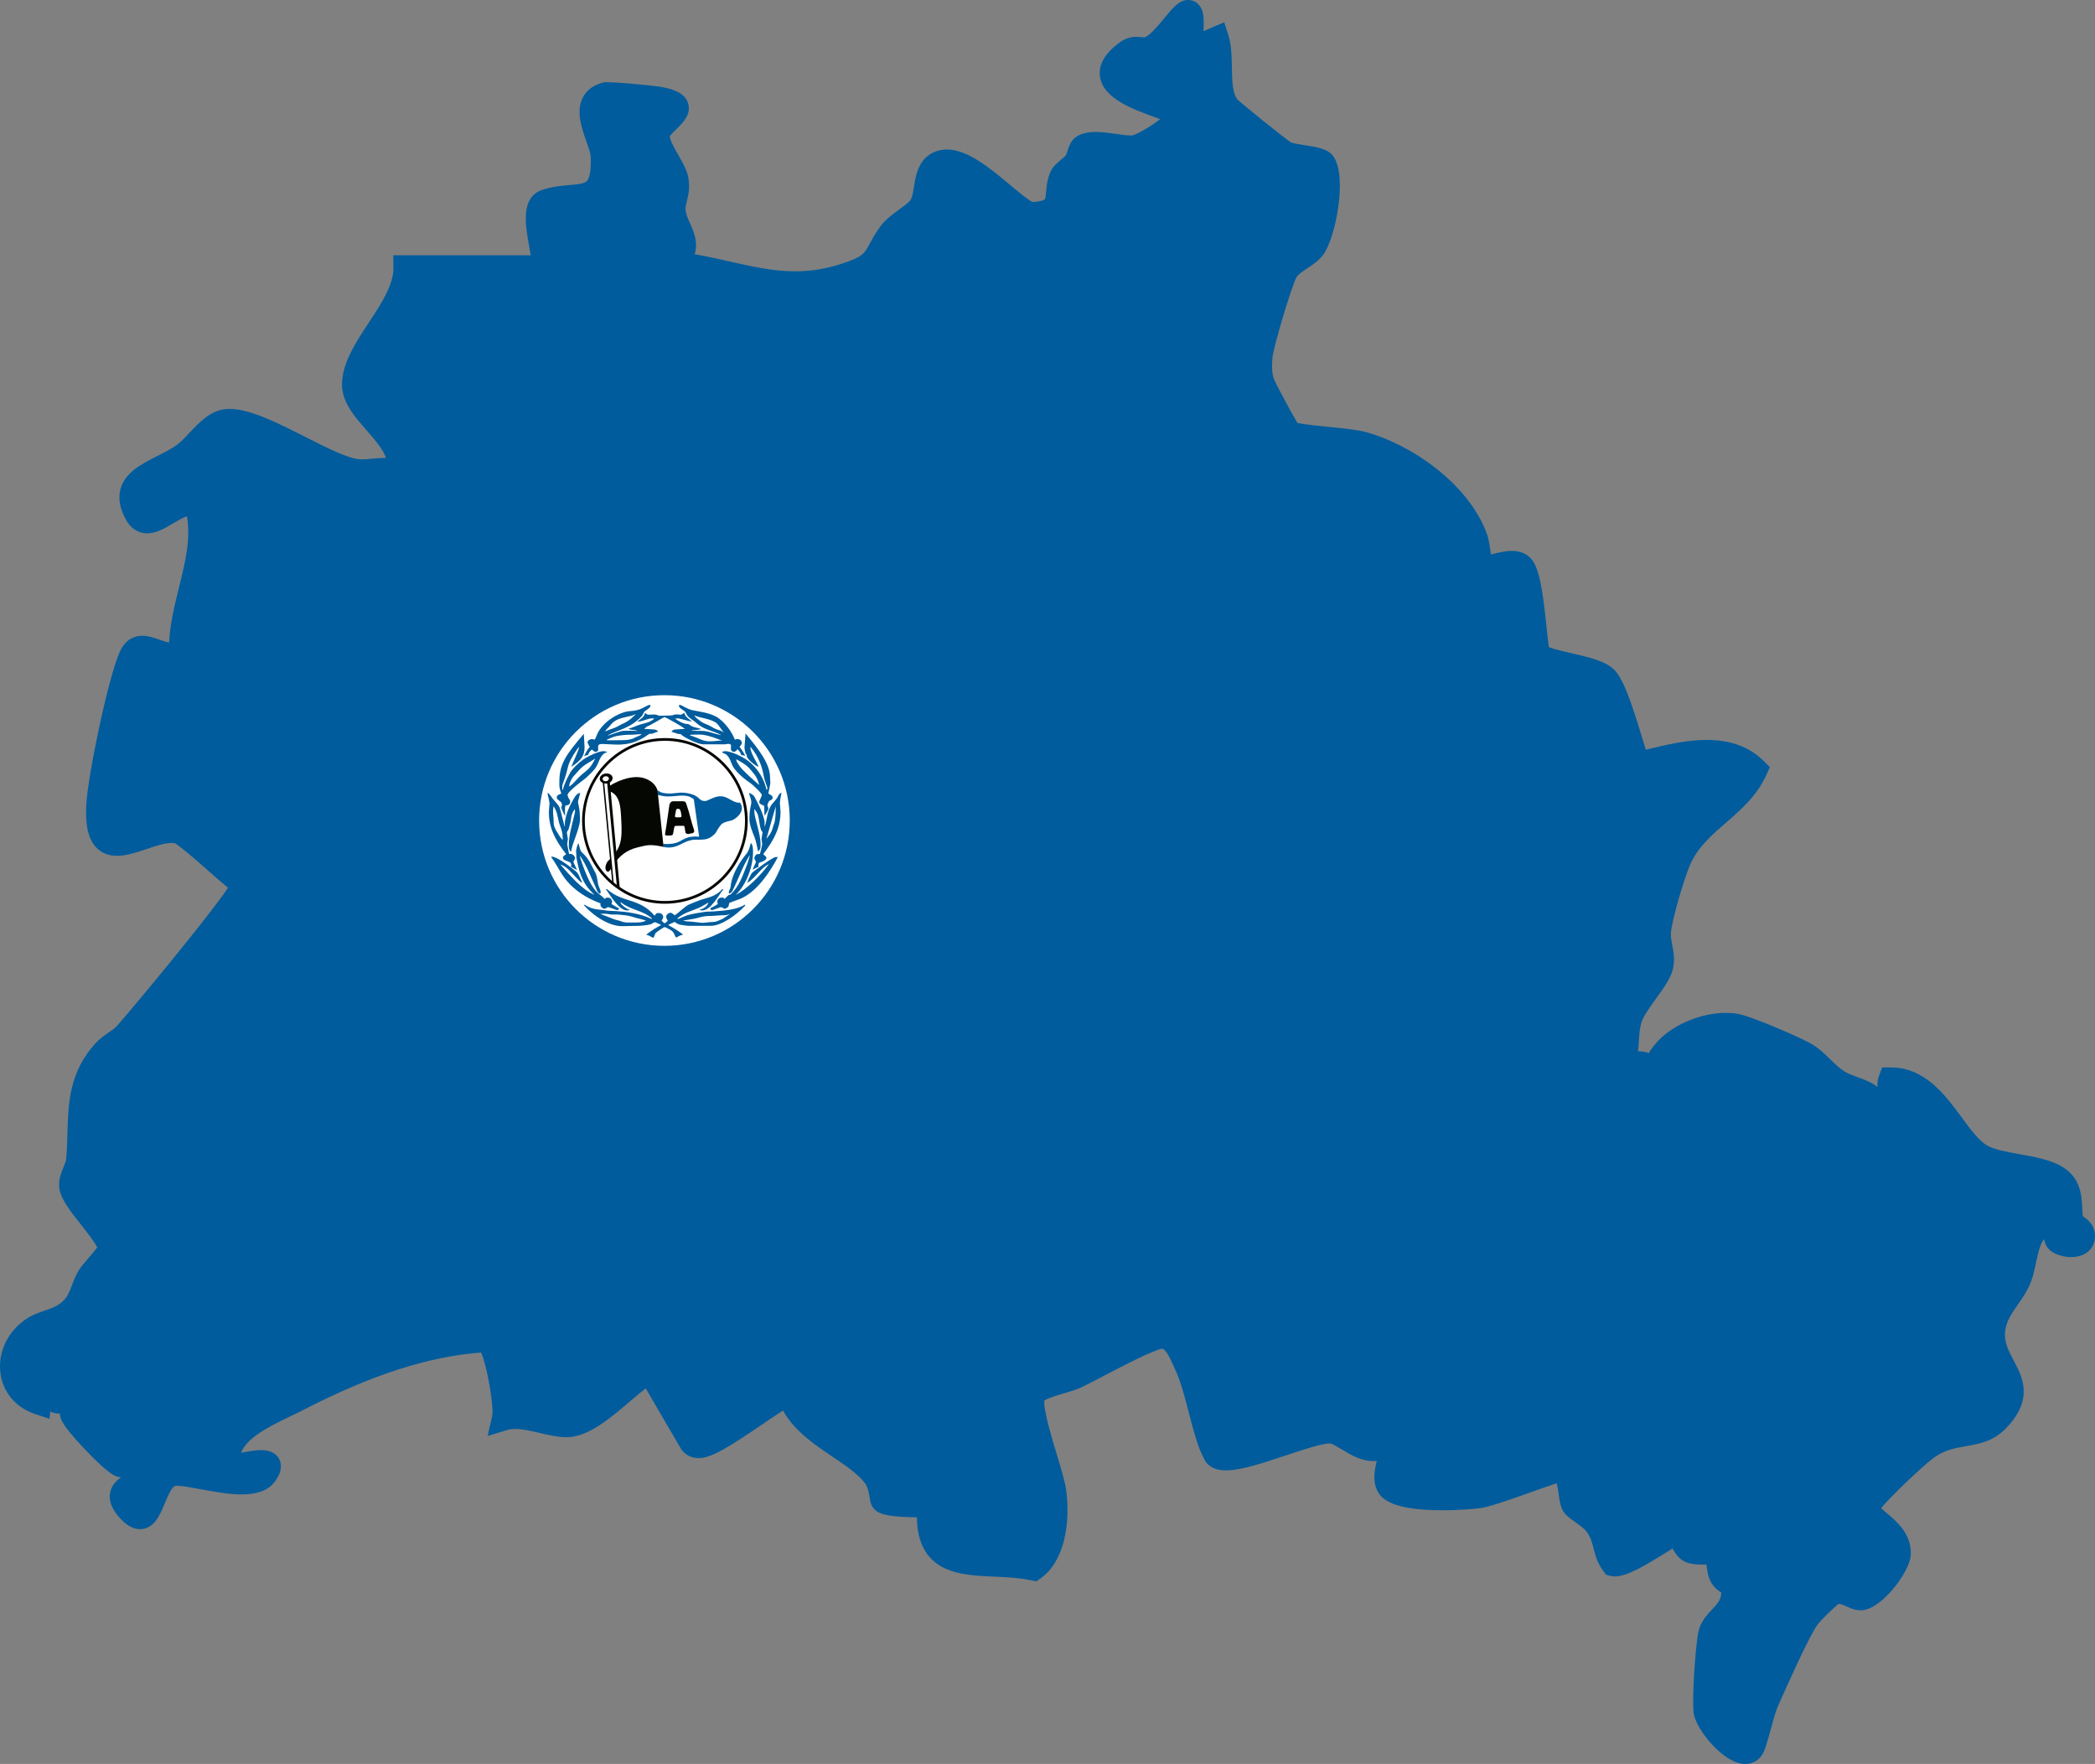 <svg width="443" height="373" viewBox="0 0 443 373" fill="none" xmlns="http://www.w3.org/2000/svg">
<rect x="0" y="0" width="443" height="373" fill="#808080" stroke="none"/>
<path d="M242.162 7.867C242.116 7.888 242.065 7.903 241.931 7.903C241.788 7.903 241.598 7.883 241.378 7.862C241.065 7.831 240.706 7.79 240.296 7.79C238.998 7.79 237.829 8.186 236.717 9.007C233.62 11.29 232.23 13.718 232.594 16.217C233.261 20.826 239.598 23.12 244.223 24.793C244.562 24.916 244.941 25.055 245.31 25.188C243.649 26.553 240.583 28.334 239.465 28.637C239.398 28.647 239.285 28.652 239.106 28.652C238.347 28.652 237.25 28.498 236.091 28.334C234.619 28.123 233.091 27.908 231.656 27.908C229.907 27.908 228.564 28.252 227.549 28.955C226.446 29.72 226.046 30.941 225.723 31.921C225.621 32.234 225.462 32.712 225.385 32.835C225.2 33.071 224.769 33.43 224.39 33.748C223.518 34.477 222.621 35.231 222.139 36.314C221.437 37.89 221.314 39.363 221.211 40.543C221.16 41.118 221.088 41.98 220.939 42.149C220.939 42.149 220.519 42.596 218.355 42.719C217.499 42.375 215.309 40.543 213.694 39.193C209.448 35.637 204.639 31.608 200.219 31.608C199.537 31.608 198.876 31.706 198.255 31.895C194.286 33.122 193.676 36.91 193.276 39.414C193.102 40.497 192.923 41.61 192.569 42.231C192.276 42.745 191.118 43.586 190.184 44.264C188.795 45.275 187.216 46.419 186.129 47.923C185.026 49.452 184.375 50.658 183.852 51.628C182.734 53.701 182.396 54.328 177.873 55.8C174.638 56.858 171.454 57.371 168.136 57.371C163.475 57.371 159.019 56.365 154.307 55.297C151.913 54.754 149.467 54.204 146.883 53.753C147.698 51.223 146.647 48.872 145.919 47.251C145.442 46.183 144.991 45.177 144.96 44.269C144.939 43.745 145.073 43.206 145.242 42.519C145.555 41.246 145.944 39.66 145.534 37.484C145.252 35.965 144.37 34.426 143.442 32.799C142.74 31.567 141.694 29.735 141.622 28.816C141.842 28.452 142.56 27.759 142.996 27.333C144.355 26.014 146.221 24.208 145.508 21.867C144.806 19.568 142.181 18.804 139.709 18.362C138.397 18.126 130.803 17.382 128.475 17.382C128.029 17.382 127.654 17.403 127.275 17.516C125.378 18.065 124.019 19.112 123.24 20.626C121.737 23.551 123.014 27.148 124.04 30.043C124.424 31.126 124.86 32.357 124.891 32.917C125.096 36.75 124.455 37.951 124.05 38.326C123.465 38.87 122.055 38.993 120.42 39.132C118.717 39.275 116.794 39.44 114.713 40.127C110.016 41.672 111.087 47.579 111.867 51.895C111.99 52.583 112.123 53.306 112.226 53.973H83.158L83.199 56.55C83.255 60.219 80.574 64.289 77.979 68.225C75.256 72.351 72.441 76.621 72.318 81.076C72.211 84.945 74.944 88.055 77.584 91.068C79.589 93.356 81.102 95.183 81.62 96.851C81.456 96.846 81.291 96.841 81.122 96.841C80.245 96.841 79.43 96.923 78.641 97C77.938 97.067 77.272 97.134 76.631 97.134C76.159 97.134 75.738 97.098 75.338 97.026C72.749 96.538 68.591 94.429 64.571 92.392C58.823 89.477 52.88 86.464 48.542 86.464C48.239 86.464 47.942 86.48 47.66 86.505C44.461 86.823 42.092 89.353 40.005 91.586C39.107 92.54 38.261 93.444 37.518 93.998C36.344 94.865 34.805 95.645 33.324 96.395C29.991 98.083 26.545 99.828 25.52 103.272C24.909 105.319 25.32 107.603 26.73 110.056C28.093 112.427 30.068 112.781 31.119 112.781C33.036 112.781 34.841 111.714 36.58 110.687C37.559 110.107 38.631 109.476 39.538 109.163C40.364 114.09 39.138 119.037 37.846 124.246C36.918 128.003 35.959 131.862 35.754 135.87C35.108 135.742 34.406 135.501 33.724 135.265C32.565 134.859 31.37 134.443 30.104 134.443C28.611 134.443 26.571 135.028 25.33 137.825C22.884 143.327 18.592 163.757 18.249 170.188C18.013 174.581 18.674 177.439 20.336 179.189C21.459 180.375 22.945 180.97 24.771 180.97C26.755 180.97 28.909 180.242 30.985 179.538C32.862 178.902 34.805 178.245 36.282 178.245C36.533 178.245 36.764 178.266 36.969 178.302C38.061 178.871 41.758 182.12 43.989 184.08C45.578 185.476 47.035 186.759 48.214 187.724C44.368 193.528 28.478 212.691 24.689 216.982C24.325 217.392 23.704 217.823 23.043 218.275C22.115 218.916 21.059 219.645 20.11 220.697C14.603 226.804 14.429 233.384 14.254 239.747C14.208 241.477 14.157 243.268 14.003 245.059C13.967 245.5 13.711 246.111 13.444 246.763C12.921 248.02 12.275 249.58 12.567 251.407C12.926 253.634 14.906 256.144 17.198 259.049C18.305 260.455 20.084 262.708 20.561 263.796C20.166 264.324 19.438 265.171 18.961 265.72C18.008 266.829 17.105 267.871 16.593 268.723C15.977 269.754 15.582 270.796 15.239 271.715C14.777 272.941 14.383 273.998 13.531 274.907C12.398 276.113 11.055 276.575 9.496 277.113C8.347 277.509 7.045 277.955 5.789 278.745C1.774 281.265 -0.467 285.797 0.082 290.287C0.584 294.403 3.343 297.667 7.471 299.022L10.465 300.007L10.619 298.473C11.183 298.745 11.788 298.899 12.45 298.899C12.511 298.899 12.567 298.899 12.629 298.899C12.665 299.227 12.737 299.566 12.844 299.91C13.224 301.106 15.003 303.374 18.136 306.658C22.971 311.724 24.33 312.114 24.843 312.263C25.135 312.345 25.402 312.37 25.622 312.376C24.545 313.109 23.617 314.095 23.304 315.537C22.945 317.2 23.561 318.955 25.125 320.751C26.094 321.865 27.611 323.348 29.606 323.343C32.59 323.343 33.821 320.356 34.811 317.959C35.359 316.635 36.272 314.423 37.036 314.203C37.036 314.203 37.149 314.177 37.42 314.177C38.528 314.177 40.425 314.531 42.435 314.906C45.199 315.419 48.327 316.004 51.08 316.004C54.572 316.004 56.925 315.049 58.274 313.089C59.464 311.365 59.715 309.83 59.033 308.521C58.582 307.659 57.556 306.628 55.239 306.628C53.936 306.628 52.372 306.925 50.993 307.192C52.136 304.154 56.423 301.855 61.443 299.458C62.386 299.007 63.279 298.581 64.104 298.155C78.461 290.754 90.454 286.869 101.714 285.997C102.986 288.676 104.478 297.482 104.078 299.392L103.114 303.641L107.283 302.378C107.765 302.235 108.313 302.163 108.965 302.163C110.544 302.163 112.395 302.599 114.179 303.02C116.025 303.451 117.933 303.903 119.691 303.903C120.204 303.903 120.691 303.867 121.148 303.79C125.255 303.107 129.27 299.689 133.151 296.384C134.336 295.373 135.479 294.398 136.546 293.582L143.929 306.243L143.991 306.34C144.565 307.228 145.672 308.29 147.703 308.326H147.785C150.497 308.326 154.553 305.699 160.911 301.372C162.398 300.361 164.249 299.099 165.588 298.278C167.936 302.558 172.207 305.442 176.048 308.034C178.781 309.876 181.36 311.621 182.862 313.566C183.524 314.428 183.724 315.665 183.872 316.573C184.016 317.466 184.139 318.241 184.724 318.939C185.534 319.909 186.862 320.782 193.876 320.843C193.917 324.461 194.804 327.217 196.553 329.229C199.773 332.919 205.105 333.16 210.269 333.391C212.879 333.509 215.576 333.632 218.037 334.166L219.134 334.402L220.047 333.75C225.298 329.999 226.292 321.747 225.472 315.27C225.241 313.433 224.405 310.667 223.441 307.464C222.426 304.103 220.57 297.934 220.837 296.158C221.56 295.619 223.872 294.947 225.149 294.573C226.359 294.218 227.502 293.885 228.369 293.495C229.425 293.018 231.179 292.099 233.204 291.037C236.722 289.194 244.013 285.376 245.767 285.191C246.613 285.376 247.572 287.526 248.089 288.696C248.238 289.025 248.377 289.343 248.515 289.636C249.679 292.104 250.576 295.573 251.443 298.925C252.356 302.455 253.217 305.791 254.412 308.059C254.453 308.142 254.489 308.219 254.519 308.285C254.801 308.886 255.319 309.999 257.016 310.59C257.657 310.815 258.385 310.923 259.231 310.923C262.39 310.923 267.005 309.389 271.886 307.762C275.455 306.571 279.501 305.227 281.234 305.216C281.669 305.237 282.885 305.976 283.69 306.463C285.52 307.577 287.802 308.958 290.432 308.958C290.663 308.958 290.889 308.947 291.109 308.927C290.658 310.923 290.202 313.166 291.268 315.275C292.15 317.025 294.534 319.35 305.03 319.35C308.097 319.35 311.153 319.14 312.819 318.929C314.824 318.678 318.747 317.313 324.069 315.414C325.833 314.782 327.909 314.043 329.186 313.638C329.345 314.274 329.473 315.178 329.55 315.747C329.75 317.169 329.935 318.513 330.555 319.555C331.063 320.412 331.914 321.013 332.991 321.777C333.909 322.424 335.047 323.23 335.575 323.979C336.365 325.098 336.647 326.186 336.975 327.438C337.365 328.926 337.805 330.615 339.113 332.313L339.651 333.011L340.503 333.227C340.815 333.304 341.149 333.345 341.492 333.345C344.035 333.345 347.886 331.056 352.66 328.064C352.983 327.864 353.326 327.643 353.66 327.438C354.275 328.5 355.003 329.604 356.157 330.168C357.105 330.63 358.3 330.846 359.915 330.846C360.233 330.846 360.546 330.835 360.838 330.825C360.977 332.072 361.161 333.165 361.525 334.002C362.243 335.644 363.33 336.337 363.976 336.747C363.976 336.747 363.976 336.809 363.976 336.84C363.889 338.302 363.202 339.098 361.992 340.376C360.931 341.495 359.613 342.885 359.146 345.01C358.526 347.817 357.695 359.528 358.162 362.418C358.7 365.743 364.474 373 369.027 373C370.396 373 371.601 372.405 372.432 371.322C373.098 370.449 373.529 369.033 374.488 365.497C374.954 363.783 375.482 361.843 375.852 361.012L376.139 360.36C377.862 356.485 382.435 346.195 384.333 343.517C384.815 342.86 387.706 339.96 388.763 339.154C388.778 339.154 388.799 339.154 388.814 339.154C389.26 339.154 389.839 339.411 390.45 339.688C391.311 340.073 392.29 340.509 393.459 340.509H393.598C397.823 340.381 403.853 332.401 404.043 328.829C404.279 324.41 401.084 321.726 398.972 319.956C398.602 319.648 398.115 319.237 397.772 318.903C399.643 316.574 406.55 309.989 408.832 308.306C411.155 306.597 413.375 306.207 415.723 305.801C418.395 305.334 421.425 304.806 424.055 302.142C430.183 295.933 427.66 291.175 425.814 287.706C424.707 285.622 423.753 283.821 423.994 281.542C424.219 279.407 425.363 277.765 426.686 275.866C427.691 274.419 428.732 272.921 429.439 271.088C429.947 269.77 430.244 268.353 430.526 266.988C431.024 264.607 431.439 263.026 432.229 262.01C432.377 262.929 432.782 263.883 433.741 264.576C434.808 265.351 436.433 265.828 437.977 265.828C439.52 265.828 440.925 265.325 441.838 264.371C442.643 263.534 443.043 262.436 442.996 261.199C442.909 258.915 441.274 257.735 440.427 257.186C440.361 256.683 440.33 256.093 440.299 255.477C440.192 253.234 440.058 250.437 437.864 248.133C435.413 245.557 431.157 244.792 427.04 244.058C424.435 243.591 421.743 243.114 420.225 242.241C418.446 241.225 416.682 238.829 414.816 236.288C411.349 231.577 407.037 225.711 399.828 225.711L397.992 225.721L397.377 227.348C397.059 228.185 396.956 229.021 397.003 229.848C395.649 228.79 394.193 228.272 392.849 227.79C391.88 227.446 390.968 227.117 390.096 226.599C389.009 225.947 388.076 225.034 387.086 224.064C385.984 222.986 384.845 221.867 383.348 220.928C381.015 219.466 370.555 215.011 367.822 214.457C366.925 214.272 365.956 214.18 364.94 214.18C359.803 214.18 354.075 216.525 350.686 220.02C349.876 220.856 349.204 221.744 348.671 222.673C347.866 222.37 347.03 222.304 346.368 222.293C346.466 221.513 346.512 220.764 346.553 220.051C346.635 218.675 346.712 217.382 347.143 216.063C347.568 214.765 348.953 212.85 350.178 211.162C351.804 208.914 353.342 206.795 353.762 204.819C354.188 202.833 353.875 201.226 353.598 199.81C353.424 198.922 353.28 198.157 353.316 197.357C353.439 194.852 356.193 185.42 357.49 182.618C359.151 179.02 361.992 176.546 365.007 173.924C368.227 171.122 371.56 168.222 373.529 163.814L374.247 162.213L373.001 160.976C369.94 157.938 365.981 156.46 360.895 156.46C356.562 156.46 352.101 157.543 348.168 158.497C348.122 158.507 348.071 158.523 348.025 158.533C347.758 157.702 347.45 156.686 347.173 155.787C345.112 149.018 343.369 143.676 341.354 141.639C339.523 139.791 335.975 138.975 332.222 138.113C330.699 137.764 328.509 137.261 327.52 136.835C327.361 135.762 327.202 134.238 327.033 132.652C326.253 125.314 325.612 120.346 323.823 118.216C323.161 117.431 321.91 116.492 319.695 116.492C318.3 116.492 316.88 116.841 315.624 117.154C315.511 117.184 315.388 117.21 315.265 117.241C315.019 115.414 314.793 113.941 314.445 112.971C310.604 102.291 298.267 93.839 288.607 91.309C286.93 90.868 283.972 90.57 280.844 90.257C278.711 90.041 275.614 89.733 274.363 89.446C273.183 87.532 269.748 81.132 269.307 79.983C268.902 78.402 268.912 77.34 269.081 75.584C269.312 73.213 273.112 60.512 274.163 58.597C274.47 58.043 275.429 57.407 276.352 56.791C277.506 56.026 278.813 55.159 279.772 53.907C282.331 50.561 285.038 37.397 281.936 33.045C280.813 31.47 278.567 31.12 275.968 30.715C274.911 30.551 273.609 30.351 272.958 30.104C271.497 29.124 262.764 22.114 261.688 21.057C260.575 19.707 260.529 16.936 260.488 14.262C260.447 11.927 260.411 9.515 259.719 7.364L258.867 4.706L254.473 6.595C254.704 3.177 254.309 1.95 253.514 1.037C252.93 0.364 252.125 0 251.243 0C249.361 0 248.105 1.524 246.202 3.834C245.028 5.26 243.254 7.411 242.131 7.862L242.162 7.867Z" fill="#005C9D"/>
<g clip-path="url(#clip0_166_404)">
<path d="M140.5 200C155.136 200 167 188.136 167 173.5C167 158.864 155.136 147 140.5 147C125.864 147 114 158.864 114 173.5C114 188.136 125.864 200 140.5 200Z" fill="white"/>
<path d="M123.661 173.584C123.661 164.244 131.258 156.647 140.599 156.647C149.94 156.647 157.536 164.243 157.536 173.584C157.536 182.925 149.938 190.519 140.599 190.519C131.259 190.519 123.661 182.922 123.661 173.584ZM123.084 173.584C123.084 183.242 130.941 191.098 140.599 191.098C150.256 191.098 158.113 183.241 158.113 173.584C158.113 163.927 150.256 156.069 140.599 156.069C130.941 156.069 123.084 163.927 123.084 173.584Z" fill="#050703"/>
<path d="M156.385 157.902C156.499 157.79 156.602 157.667 156.691 157.534C156.798 157.377 156.868 157.222 156.868 157.102C156.868 156.599 156.397 156.27 155.931 156.27C155.743 156.277 155.558 156.325 155.39 156.411C154.847 154.898 153.202 152.489 151.374 151.511C149.798 150.67 147.849 150.485 146.31 150.147C145.418 149.948 144.041 149.064 143.869 149.068H143.571V149.311C143.705 149.869 144.663 150.166 144.93 150.572C145.13 150.893 145.283 151.316 145.587 151.592C146.097 152.06 146.772 152.433 147.179 152.814C148.946 154.45 150.996 154.522 152.576 155.464C150.079 154.946 149.923 154.537 147.967 154.537C147.386 154.537 146.922 154.555 146.267 154.492C146.326 154.458 146.407 154.433 146.397 154.388C147.032 154.407 147.667 154.329 148.278 154.158C147.631 153.916 146.975 153.863 146.387 153.614C145.996 153.449 145.696 153.091 145.402 153.099C144.596 153.125 143.415 152.475 142.733 151.95L143.46 151.905C144.402 152.086 145.45 152.476 146.335 152.577C145.658 151.982 144.804 151.538 144.727 150.731C144.417 150.869 144.086 151.143 143.912 151.143C143.739 151.143 143.669 151.022 142.836 151.074C142.551 151.091 142.223 151.282 141.937 151.282C139.72 151.341 139.651 151.351 139.477 151.351C139.304 151.351 138.822 151.109 138.545 151.091C138.06 151.048 137.506 151.161 137.021 151.117C136.785 151.1 136.549 150.8 136.376 150.733C136.342 151.645 135.193 152.174 134.768 152.576C135.839 152.615 136.879 151.906 137.919 151.906C138.092 151.906 138.25 151.902 138.369 151.945C137.471 152.737 136.48 152.894 135.484 153.171C134.6 153.414 133.668 153.924 132.895 154.081C133.429 154.48 134.361 154.227 134.766 154.569C134.648 154.612 134.521 154.443 131.821 154.539C131.085 154.565 128.869 155.509 128.635 155.509C128.462 155.509 128.531 155.474 128.531 155.474C130.817 154.266 133.442 153.981 135.774 151.339C135.982 151.104 136.042 150.691 136.284 150.439C136.466 150.249 137.541 149.688 137.537 149.298V149.07H137.238C137.065 149.064 135.868 149.793 135.209 150.012C134.607 150.21 133.981 150.326 133.348 150.358C131.062 150.453 127.271 152.623 126.154 155.533C126.015 155.897 125.911 156.214 125.719 156.413C125.53 156.344 125.346 156.273 125.173 156.273C124.905 156.273 124.238 156.481 124.238 157.038C124.306 157.211 124.387 157.379 124.478 157.541C124.544 157.673 124.627 157.795 124.724 157.906C124.135 158.548 123.775 159.352 123.487 159.94C123.808 159.734 124.076 159.739 124.34 159.635C124.487 159.277 124.723 158.766 125.169 158.493C125.409 158.743 125.736 158.978 125.866 158.978C126.952 158.978 126.22 157.994 126.584 157.54C126.693 157.404 126.901 157.316 127.286 157.316L130.473 157.454C132.639 157.454 134.739 157.075 137.181 155.247C137.398 155.083 137.734 155.201 137.933 155.14C138.358 155.002 138.765 154.82 139.205 154.652C138.982 154.48 138.697 154.284 138.48 154.267C137.233 154.154 136.675 154.128 136.223 154.149C136.492 153.91 136.678 153.667 136.895 153.588C137.848 153.242 140.278 151.632 140.556 151.632C140.642 151.632 144.315 153.587 144.822 154.148C144.16 154.127 143.741 154.207 142.633 154.266C142.425 154.275 142.085 154.517 141.979 154.73C142.487 154.888 142.971 155.053 143.456 155.209C143.585 155.252 143.832 155.157 143.927 155.244C144.724 155.998 147.605 157.384 148.671 157.384H153.365C153.382 157.384 154.379 157.114 154.565 157.538C154.581 157.589 154.588 157.643 154.585 157.696C154.585 158.068 154.342 158.978 155.243 158.978C155.479 158.978 155.832 158.583 155.941 158.424C156.434 158.832 156.589 159.232 156.744 159.66C157.035 159.755 157.296 159.615 157.618 159.943C157.371 159.22 156.804 158.512 156.385 157.902ZM128.769 153.705C129.005 153.47 129.094 153.275 129.331 153.038C130.024 152.345 130.586 152.091 131.533 151.819C132.692 151.485 133.394 151.512 134.474 150.976C133.771 151.678 133.359 152.091 132.516 152.617C132.077 152.889 131.788 152.986 131.322 153.214C130.734 153.504 130.439 153.741 129.822 153.951C129.076 154.206 128.664 154.381 127.938 154.679C128.193 154.25 128.418 154.056 128.769 153.705ZM134.402 155.888C134.156 155.984 134.025 156.123 133.77 156.204C132.92 156.467 132.384 156.511 131.489 156.511C130.374 156.511 129.742 156.537 128.628 156.546C128.514 156.511 128.286 156.554 128.321 156.441C128.347 156.344 128.479 156.353 128.566 156.309C128.733 156.23 128.839 156.169 129.014 156.099C129.603 155.844 129.97 155.712 130.593 155.607C131.717 155.414 132.374 155.362 133.516 155.362C134.164 155.362 135.021 155.236 135.671 155.236C135.477 155.524 134.735 155.756 134.402 155.888ZM150.099 156.752C148.967 156.752 148.326 156.435 147.282 155.98C146.737 155.744 146.405 155.681 145.851 155.462L146.062 155.356C146.729 155.347 147.115 155.321 147.783 155.321C148.887 155.321 149.503 155.532 150.573 155.839C151.266 156.041 152.004 156.395 152.706 156.571C151.88 156.599 150.924 156.752 150.099 156.752ZM151.385 154.168C150.701 153.887 150.384 153.571 149.701 153.29C148.911 152.965 148.437 152.79 147.778 152.237C147.366 151.895 147.076 151.728 146.804 151.263C148.384 151.921 149.446 151.816 151 152.588C151.833 153 152.044 153.571 152.614 154.308C152.791 154.544 152.921 154.668 153.061 154.931C152.534 154.431 152.051 154.44 151.384 154.168H151.385Z" fill="#005C9D"/>
<path fill-rule="evenodd" clip-rule="evenodd" d="M160.551 165.997C160.227 164.699 159.785 163.995 158.91 162.988C158.358 162.347 158.051 161.978 157.331 161.522C156.69 161.118 156.33 160.875 155.654 160.539C155.691 160.759 155.762 160.973 155.865 161.171C156.014 161.399 156.093 161.566 156.251 161.794C156.743 162.505 157.103 162.83 157.717 163.443C158.709 164.434 160.551 165.996 160.551 165.996V165.997ZM157.656 155.094C159.997 157.963 162.829 161.268 162.829 164.343C162.829 165.036 162.898 165.279 162.898 165.451C162.898 165.903 162.483 167.6 162.483 167.739C162.483 167.947 163.384 168.103 163.384 168.674C163.384 169.055 162.947 169.234 162.613 169.372C162.554 169.618 162.275 170.059 162.275 170.233C162.275 170.407 162.483 170.822 162.483 170.995C162.483 171.168 162.061 171.985 161.678 172.484C161.582 171.761 161.652 171.068 161.589 170.392C161.056 170.134 160.543 170.034 160.543 169.54C160.543 169.367 161.097 168.293 161.097 168.12C161.097 167.677 158.982 165.81 158.826 165.705C157.683 164.943 155.784 163.424 155.021 162.142C154.563 161.363 154.466 160.323 153.556 159.535C153.357 159.362 152.783 159.309 152.716 158.992C152.897 158.898 153.097 158.844 153.302 158.834C154.609 158.834 156.847 159.949 157.869 160.66C160.389 162.417 161.651 164.959 162.106 167.079C162.141 166.961 162.275 166.801 162.275 166.628C162.275 166.455 161.66 165.057 161.531 164.278C161.193 162.268 160.49 160.041 158.704 157.932C158.662 157.991 158.671 157.897 158.671 158.07C158.671 159.093 159.984 161.174 160.324 161.908V162.155C159.591 161.773 157.797 160.501 157.883 159.626C157.892 159.496 157.685 159.431 157.648 159.292C157.552 158.954 157.421 158.278 157.421 158.105C157.421 157.932 157.491 157.339 157.652 155.092L157.656 155.094Z" fill="#005C9D"/>
<path fill-rule="evenodd" clip-rule="evenodd" d="M120.419 165.826L120.34 166.34C121.203 165.793 121.742 165.028 122.464 164.306C123.514 163.253 124.313 162.934 125.133 161.722C125.363 161.384 125.685 160.768 125.87 160.396C124.58 161.249 123.604 161.614 122.543 162.74C122.149 163.156 121.937 163.452 121.532 163.859C120.974 164.417 120.649 165.077 120.418 165.831L120.419 165.826ZM123.448 155.164L123.611 157.968C123.611 159.666 123.014 160.769 120.784 162.152C121.329 160.865 121.952 159.55 122.413 158.242V157.933C121.695 158.873 121.066 159.878 120.535 160.936C120.162 161.698 119.965 162.723 119.775 163.45C119.539 164.342 118.902 165.979 118.896 166.152V166.952C118.936 166.94 118.96 167.02 118.996 167.081C119.283 165.876 119.901 164.568 120.543 163.425C121.045 162.524 122.346 161.299 123.351 160.589C124.175 160.009 126.498 158.834 127.598 158.834C127.892 158.854 128.183 158.912 128.463 159.006C126.766 159.456 126.707 161.384 125.866 162.467C125.303 163.194 124.432 164.04 123.67 164.688C123.54 164.802 120.01 167.338 120.01 168.119C120.01 168.222 120.224 168.907 120.532 169.189C120.56 169.248 120.564 169.365 120.564 169.539C120.564 169.946 120.387 170.266 119.578 170.331C119.537 170.405 119.386 170.991 119.505 172.55C119.344 172.422 118.694 170.917 118.694 170.821C118.694 170.648 118.832 170.371 118.832 170.198C118.832 169.305 117.723 169.297 117.723 168.604C117.723 168.074 118.423 167.96 118.695 167.795C118.21 166.382 118.277 166.421 118.277 165.347C118.277 161.388 119.808 159.496 123.451 155.163L123.448 155.164Z" fill="#005C9D"/>
<path fill-rule="evenodd" clip-rule="evenodd" d="M119.012 177.607C118.967 176.598 118.953 176.138 118.625 175.165C118.476 174.716 118.318 174.348 118.204 173.9C117.861 172.584 117.861 171.754 117.125 170.587L117.055 170.446C117.028 170.63 116.947 171.266 116.947 171.451C116.947 172.565 117.072 172.658 117.072 173.772C117.072 174.781 117.406 175.369 117.967 176.211C118.32 176.746 118.511 177.222 119.012 177.607ZM119.424 174.839C119.46 174.78 119.45 174.662 119.45 173.761C119.754 171.87 120.485 170.247 121.621 168.41C121.863 168.011 122.321 167.675 122.698 167.645C122.498 168.438 122.222 169.434 122.222 169.608C122.222 169.782 122.525 170.922 122.568 171.615C122.655 172.793 122.637 173.177 122.637 173.35C122.637 175.175 120.644 179.171 120.824 180.097C120.226 179.886 120.282 178.91 120.282 178.477C120.282 176.546 121.14 173.757 121.577 171.754V171.097C120.665 172.033 120.82 173.362 120.534 174.237C120.421 174.59 120.357 175.037 120.186 175.444C120.091 175.652 119.869 175.881 119.869 176.054C119.869 176.227 120.077 177.232 120.077 177.405C120.077 177.578 119.938 178.341 119.938 178.514C119.938 178.687 120.215 179.858 120.336 180.597C120.905 180.369 121.601 180.95 121.601 181.493C121.601 181.667 121.255 182.082 121.255 182.255C121.255 182.429 121.806 183.387 122.004 183.98C121.547 183.705 121.134 183.499 120.72 183.273C121.257 181.854 119.037 182.308 119.037 181.356C119.037 181.061 119.487 180.754 119.731 180.622C117.139 177.375 116.058 174.686 116.058 171.724C116.058 171.551 116.196 170.061 116.196 169.888C116.196 169.507 115.78 167.904 115.78 167.775C115.78 167.454 116.32 168.006 116.831 168.829C117.361 169.522 118.196 170.251 118.386 170.918C118.776 172.251 119.034 173.55 119.427 174.843L119.424 174.839Z" fill="#005C9D"/>
<path fill-rule="evenodd" clip-rule="evenodd" d="M162.053 177.405C162.491 176.772 162.921 176.369 163.202 175.657C163.369 175.237 163.413 174.973 163.556 174.534C163.66 174.192 163.783 174.008 163.836 173.657C163.967 172.85 164.02 172.385 164.02 171.569V170.537L164.047 170.445L164.02 170.305V170.537L162.053 177.405ZM158.44 167.637C158.811 167.822 159.352 168.113 159.542 168.485C160.46 170.234 161.347 171.959 161.672 173.694V174.842C162.261 173.373 162.143 171.459 163.226 170.072C163.538 169.674 163.961 169.242 164.265 168.826C164.5 168.506 164.72 167.712 165.245 167.645C165.045 168.577 164.908 169.609 164.908 169.782C164.908 169.955 165.046 171.48 165.046 171.653C165.046 174.892 163.792 177.478 161.374 180.624C161.658 180.896 162.067 181.137 162.067 181.39C162.067 182.031 160.707 182.347 160.595 182.407C160.275 182.589 160.413 183.059 160.372 183.282C159.959 183.467 159.558 183.677 159.172 183.913C159.297 183.324 159.85 182.43 159.85 182.256C159.85 182.082 159.505 181.667 159.505 181.494C159.505 181.258 159.751 180.662 160.158 180.611C160.297 180.593 160.505 180.593 160.697 180.573C160.712 180.534 161.168 178.773 161.168 178.479C161.168 178.306 161.03 177.578 161.03 177.405C161.03 177.232 161.238 176.227 161.238 176.054C161.238 175.881 160.979 175.657 160.91 175.441C160.711 174.835 160.622 174.18 160.519 173.565C160.509 173.426 160.486 173.288 160.45 173.153C160.434 173.036 160.411 172.921 160.381 172.807C160.364 172.738 160.346 172.588 160.311 172.459C160.225 172.095 159.912 171.546 159.546 171.099C159.503 171.217 159.507 171.342 159.507 171.515C159.507 173.065 160.823 176.131 160.823 178.513C160.823 179.068 160.898 179.536 160.293 180.036C160.062 179.04 159.916 177.955 159.553 177.036C159.059 175.789 158.468 174.434 158.468 173.143C158.466 172.656 158.489 172.169 158.537 171.685C158.59 171.062 158.883 169.921 158.883 169.748C158.883 169.254 158.661 168.566 158.444 167.95V167.637L158.44 167.637Z" fill="#005C9D"/>
<path d="M158.766 178.238C159.285 178.723 159.225 179.787 159.225 180.316C159.225 183.052 157.959 186.949 155.547 189.267C157.928 187.974 160.714 185.263 162.593 182.725C161.039 183.326 159.562 185.887 157.989 186.679C158.259 186.016 158.546 185.276 158.971 184.625C159.137 184.375 163.392 181.215 164.05 181.223H164.488C162.957 184.141 160.035 188.731 156.361 190.125C155.686 190.376 154.908 190.636 154.224 190.924C154.127 191.121 154.12 191.475 154.068 191.587C153.938 191.899 153.395 192.163 153.231 192.163C153.066 192.163 152.642 191.816 152.469 191.816C152.295 191.816 150.771 192.439 150.598 192.439C150.425 192.439 150.374 192.367 150.223 192.284V192.037C150.723 191.819 151.272 191.475 151.813 191.148C151.728 191.016 151.68 190.864 151.674 190.707C151.674 190.101 152.158 189.807 152.575 189.807C152.851 189.807 153.046 189.779 153.236 190.084C153.413 189.886 153.756 189.511 154.042 189.278C154.155 189.182 154.36 189.262 154.454 189.167C156.482 187.221 157.072 185.015 157.886 183.04C158.154 182.381 158.326 181.657 158.534 180.979C158.538 180.941 158.527 180.902 158.504 180.872C156.969 183.29 156.123 185.946 154.832 188.476C154.753 188.623 154.496 188.837 154.185 188.975C154.168 188.875 154.099 188.841 154.099 188.668C154.099 188.494 154.445 187.902 154.488 187.486C154.766 184.74 156.575 182.045 157.892 180.469C158.36 179.906 158.568 178.976 158.766 178.241L158.766 178.238Z" fill="#005C9D"/>
<path d="M122.335 178.307C122.525 178.84 122.593 179.83 123.061 180.254C124.655 181.692 125.008 182.963 125.866 184.508C126.249 185.183 126.294 186.102 126.467 186.926C126.562 187.403 127.005 188.294 127.003 188.467V188.82L126.834 188.979C126.245 188.672 126.09 187.893 125.873 187.435C124.895 185.379 124.093 183.04 122.671 181.007C122.629 181.066 122.639 180.973 122.639 181.146C122.639 181.32 123.346 183.342 123.763 184.356C124.3 185.681 124.866 186.998 125.863 188.243C126.495 189.039 126.96 189.158 127.871 190.083C128.176 189.773 128.356 189.806 128.529 189.806C129.136 189.806 129.43 190.282 129.43 190.742C129.43 190.914 129.357 191.036 129.291 191.148C129.83 191.474 130.381 191.819 130.953 192.116C130.882 192.281 130.678 192.438 130.504 192.438C130.331 192.438 128.772 191.815 128.599 191.815C128.426 191.815 128.044 192.162 127.871 192.162C127.386 192.162 126.774 191.559 127.008 191.032C124.801 190.185 122.606 189.094 120.545 187.024C118.7 185.164 118.005 183.186 116.545 181.235C116.646 181.216 116.576 181.146 116.75 181.146C117.902 181.146 121.749 184.123 122.078 184.556C122.503 185.119 122.705 185.807 123.044 186.44V186.688C121.441 185.513 120.351 183.371 118.476 182.794C120.378 184.935 123.101 188.208 125.693 189.201C122.849 186.61 122.414 183.96 121.877 181.323C121.877 180.28 121.807 180.245 121.807 180.072C121.807 179.7 122.051 178.585 122.337 178.306L122.335 178.307Z" fill="#005C9D"/>
<path fill-rule="evenodd" clip-rule="evenodd" d="M128.167 193.22C127.649 193.176 126.912 193.256 126.912 193.256C128.09 193.66 128.629 193.917 129.787 194.356C130.27 194.54 130.793 194.605 131.267 194.789C132.206 195.158 132.73 195.072 133.748 195.072C134.749 195.072 135.67 195.113 136.608 194.681C135.814 194.356 134.929 194.247 133.938 193.923C133.214 193.687 132.463 193.542 131.704 193.492C131.265 193.465 131.019 193.387 130.58 193.387H129.546C129.002 193.387 128.713 193.273 128.168 193.22H128.167ZM147.247 194.17C146.599 194.346 144.395 194.652 144.395 194.652C144.895 194.775 145.202 194.854 145.72 194.854C146.158 194.854 148.259 195.148 148.558 195.148C148.768 195.148 149.837 195.011 150.046 194.994C150.749 194.923 151.196 195.019 151.828 194.712C152.258 194.502 152.547 194.448 152.96 194.21C153.373 193.973 153.946 193.517 154.367 193.272C153.963 193.427 153.535 193.513 153.102 193.526C152.005 193.526 151.29 193.678 150.193 193.678C149.026 193.678 148.376 193.862 147.244 194.17H147.247ZM128.117 188.018H128.369C131.618 190.952 135.18 189.82 138.409 193.62C138.527 193.553 138.58 193.332 138.797 193.159C138.918 193.064 139.13 193.065 139.304 193.065C139.771 193.065 140.239 193.377 140.239 193.931C140.239 194.104 140.09 194.44 139.892 194.627C140.025 194.812 140.377 195.213 140.551 195.213C140.725 195.213 141.012 194.876 141.21 194.691C141.008 194.437 140.863 194.001 140.863 193.827C140.863 193.325 141.529 192.995 141.799 192.995C141.98 192.995 142.439 193.319 142.636 193.55C143.566 193.017 144.852 191.586 145.805 191.213C146.706 190.868 147.6 190.46 148.509 190.173C149.791 189.767 151.412 189.526 152.732 188.019H152.987C152.01 189.19 150.337 192.511 148.485 192.511C148.272 192.521 148.058 192.485 147.861 192.403C148.427 192.275 149.569 191.782 149.815 190.838C149.09 191.257 148.343 191.743 147.562 192.064C146.134 192.662 144.661 192.986 143.219 194.207C143.278 194.251 143.219 194.31 143.392 194.31C143.565 194.31 144.759 193.696 145.461 193.497C146.604 193.177 148.106 192.951 149.279 192.786L150.943 192.717C153.237 192.54 155.828 192.376 157.552 191.266V191.52C155.664 193.548 152.521 195.767 150.312 195.767H145.548C145.375 195.767 144.346 195.637 143.801 195.532C143.541 195.489 142.932 195.225 142.69 194.933C142.228 195.14 141.748 195.346 141.277 195.593C142.337 196.204 143.7 196.928 144.461 197.685C143.941 197.654 143.475 198.014 142.967 198.259C142.61 197.823 142.585 197.104 141.848 196.68C141.467 196.463 140.721 196.043 140.549 196.043C140.323 196.043 138.741 197.145 138.654 197.275C138.481 197.535 138.363 197.891 138.263 198.178C138.263 198.178 138.296 198.26 138.123 198.26C137.742 198.26 137.427 197.767 136.635 197.682C137.494 196.883 139.155 195.926 139.82 195.593C139.424 195.416 138.642 195.004 138.469 195.004C138.296 195.004 137.855 195.376 137.508 195.462C136.824 195.644 136.048 195.698 135.353 195.767L131.82 195.836C129.17 195.958 125.982 194.101 123.55 191.518V191.266C125.412 192.526 126.915 192.252 128.496 192.58L130.227 192.649C132.635 192.813 135.376 193.173 137.772 194.313L137.882 194.207C135.676 192.346 133.46 192.529 131.271 190.777C131.271 190.777 131.23 190.709 131.23 190.882C131.23 191.289 132.653 192.32 133.239 192.402C133.042 192.485 132.829 192.522 132.615 192.511C130.874 192.511 129.192 189.499 128.115 188.018H128.117Z" fill="#005C9D"/>
<path d="M156.518 169.79C156.444 169.683 156.426 169.666 156.363 169.698C156.3 169.73 156.176 169.792 155.699 169.651C155.16 169.491 154.744 169.258 154.344 169.032C153.772 168.711 153.231 168.406 152.42 168.373C151.609 168.339 150.786 168.712 150.131 169.012C149.681 169.219 149.292 169.397 149.027 169.385C148.374 169.357 148.133 169.133 147.829 168.849C147.421 168.469 146.912 167.996 145.225 167.696C144.32 167.535 143.557 167.622 142.821 167.707C142.227 167.775 141.667 167.84 141.062 167.775L140.777 167.747C140.184 167.691 139.939 167.667 139.058 167.144L139.022 167.124L139.027 167.165L139.13 168.091V168.106L139.144 168.109L139.498 168.185C140.082 168.31 140.504 168.4 141.194 168.414C141.757 168.415 142.32 168.383 142.879 168.318C143.711 168.238 144.499 168.164 145.302 168.323C145.845 168.43 146.135 168.622 146.574 168.911L146.712 169.003L147.838 176.916C147.263 176.857 146.684 176.868 146.112 176.947C145.314 177.043 144.741 177.36 144.187 177.662C143.649 177.956 143.091 178.265 142.322 178.372C141.636 178.481 140.939 178.499 140.249 178.426H140.224V178.451L140.265 179.064V179.08L140.28 179.084C142.022 179.496 143.251 178.882 144.335 178.341C144.878 178.07 145.39 177.815 145.905 177.724C146.415 177.537 147.003 177.544 147.626 177.551C148.574 177.561 149.554 177.572 150.438 176.929C151.204 176.37 151.339 176.128 151.557 175.728C151.723 175.423 151.929 175.043 152.486 174.369C152.85 173.927 153.685 173.73 154.295 173.587C154.597 173.515 154.836 173.459 154.961 173.39C155.949 172.845 156.646 172.066 156.827 171.308C156.955 170.786 156.849 170.276 156.518 169.79Z" fill="#005C9D"/>
<path fill-rule="evenodd" clip-rule="evenodd" d="M142.931 171.421C142.835 171.877 142.808 172.015 142.724 172.566C142.711 172.655 142.744 172.675 142.783 172.732C142.88 172.884 143.203 172.833 143.474 172.815C143.722 172.798 144.016 172.899 144.093 172.663C144.113 172.606 144.118 172.545 144.107 172.486C143.956 171.867 144.08 171.894 143.804 171.217C143.726 171.028 143.194 170.91 143.018 171.162C142.956 171.25 142.959 171.302 142.934 171.424L142.931 171.421ZM140.635 176.279C141.089 173.717 141.159 172.692 141.525 170.331C141.557 170.065 141.67 169.816 141.848 169.617C142.084 169.355 142.719 169.424 143.333 169.435C144.01 169.447 144.874 169.317 145.012 169.705C145.052 169.818 145.112 169.936 145.152 170.055C145.896 172.207 146.131 173.697 146.753 175.473C146.783 175.54 146.799 175.614 146.799 175.687C146.799 175.761 146.783 175.834 146.753 175.902C146.639 176.203 146.321 176.183 146.007 176.26C145.725 176.33 145.527 176.424 145.263 176.302C145.124 176.238 145.004 176.208 144.959 176.054C144.821 175.583 144.821 174.591 144.574 174.619C144.093 174.672 142.74 174.532 142.643 174.739C142.499 175.051 142.38 176.325 142.257 176.482C142.09 176.695 141.859 176.645 141.589 176.672C141.224 176.708 140.738 176.714 140.656 176.537C140.614 176.445 140.612 176.408 140.635 176.276V176.279Z" fill="#050703"/>
<path d="M128.559 182.073C128.315 182.304 127.986 183.015 128.029 183.604C128.05 183.898 128.159 184.121 128.355 184.26C128.389 184.288 128.43 184.309 128.473 184.32C128.516 184.331 128.561 184.333 128.605 184.325C128.824 184.282 129.039 183.977 129.317 183.54L129.143 181.491C128.958 181.681 128.769 181.873 128.559 182.073Z" fill="#050703"/>
<path d="M140.314 179.051L139.035 167.121V167.116C138.848 166.536 138.517 166.013 138.072 165.596C137.657 165.208 137.125 164.893 136.447 164.632C135.408 164.233 134.075 164.216 132.594 164.584C131.257 164.928 129.985 165.485 128.825 166.233L128.816 166.239V166.25L128.763 167.276V167.293L128.78 167.297C131.076 167.964 131.218 170.605 131.344 172.935L131.368 173.362C131.493 175.512 131.486 177.112 131.078 178.447C130.86 179.157 130.52 179.808 130.008 180.485L130.191 182.23C131.047 181.087 132.379 179.793 134.717 179.212L134.989 179.144C136.892 178.669 137.604 178.491 140.289 179.071L140.318 179.077L140.314 179.051Z" fill="#050703"/>
<path d="M128.31 165.674C128.339 165.671 128.366 165.662 128.395 165.657L130.463 187.669L131.037 187.615L128.958 165.454C129.348 165.221 129.588 164.845 129.54 164.449C129.468 163.864 128.802 163.464 128.053 163.556C127.303 163.648 126.752 164.196 126.824 164.785C126.866 165.128 127.115 165.404 127.463 165.558L129.469 186.705L129.769 186.676L127.775 165.656C127.951 165.69 128.132 165.696 128.31 165.674ZM127.431 164.754C127.397 164.46 127.667 164.189 128.028 164.143C128.39 164.097 128.717 164.296 128.753 164.588C128.788 164.879 128.521 165.154 128.155 165.2C127.789 165.246 127.467 165.046 127.432 164.754H127.431Z" fill="#050703"/>
</g>
<defs>
<clipPath id="clip0_166_404">
<rect width="53" height="53" fill="white" transform="translate(114 147)"/>
</clipPath>
</defs>
</svg>
